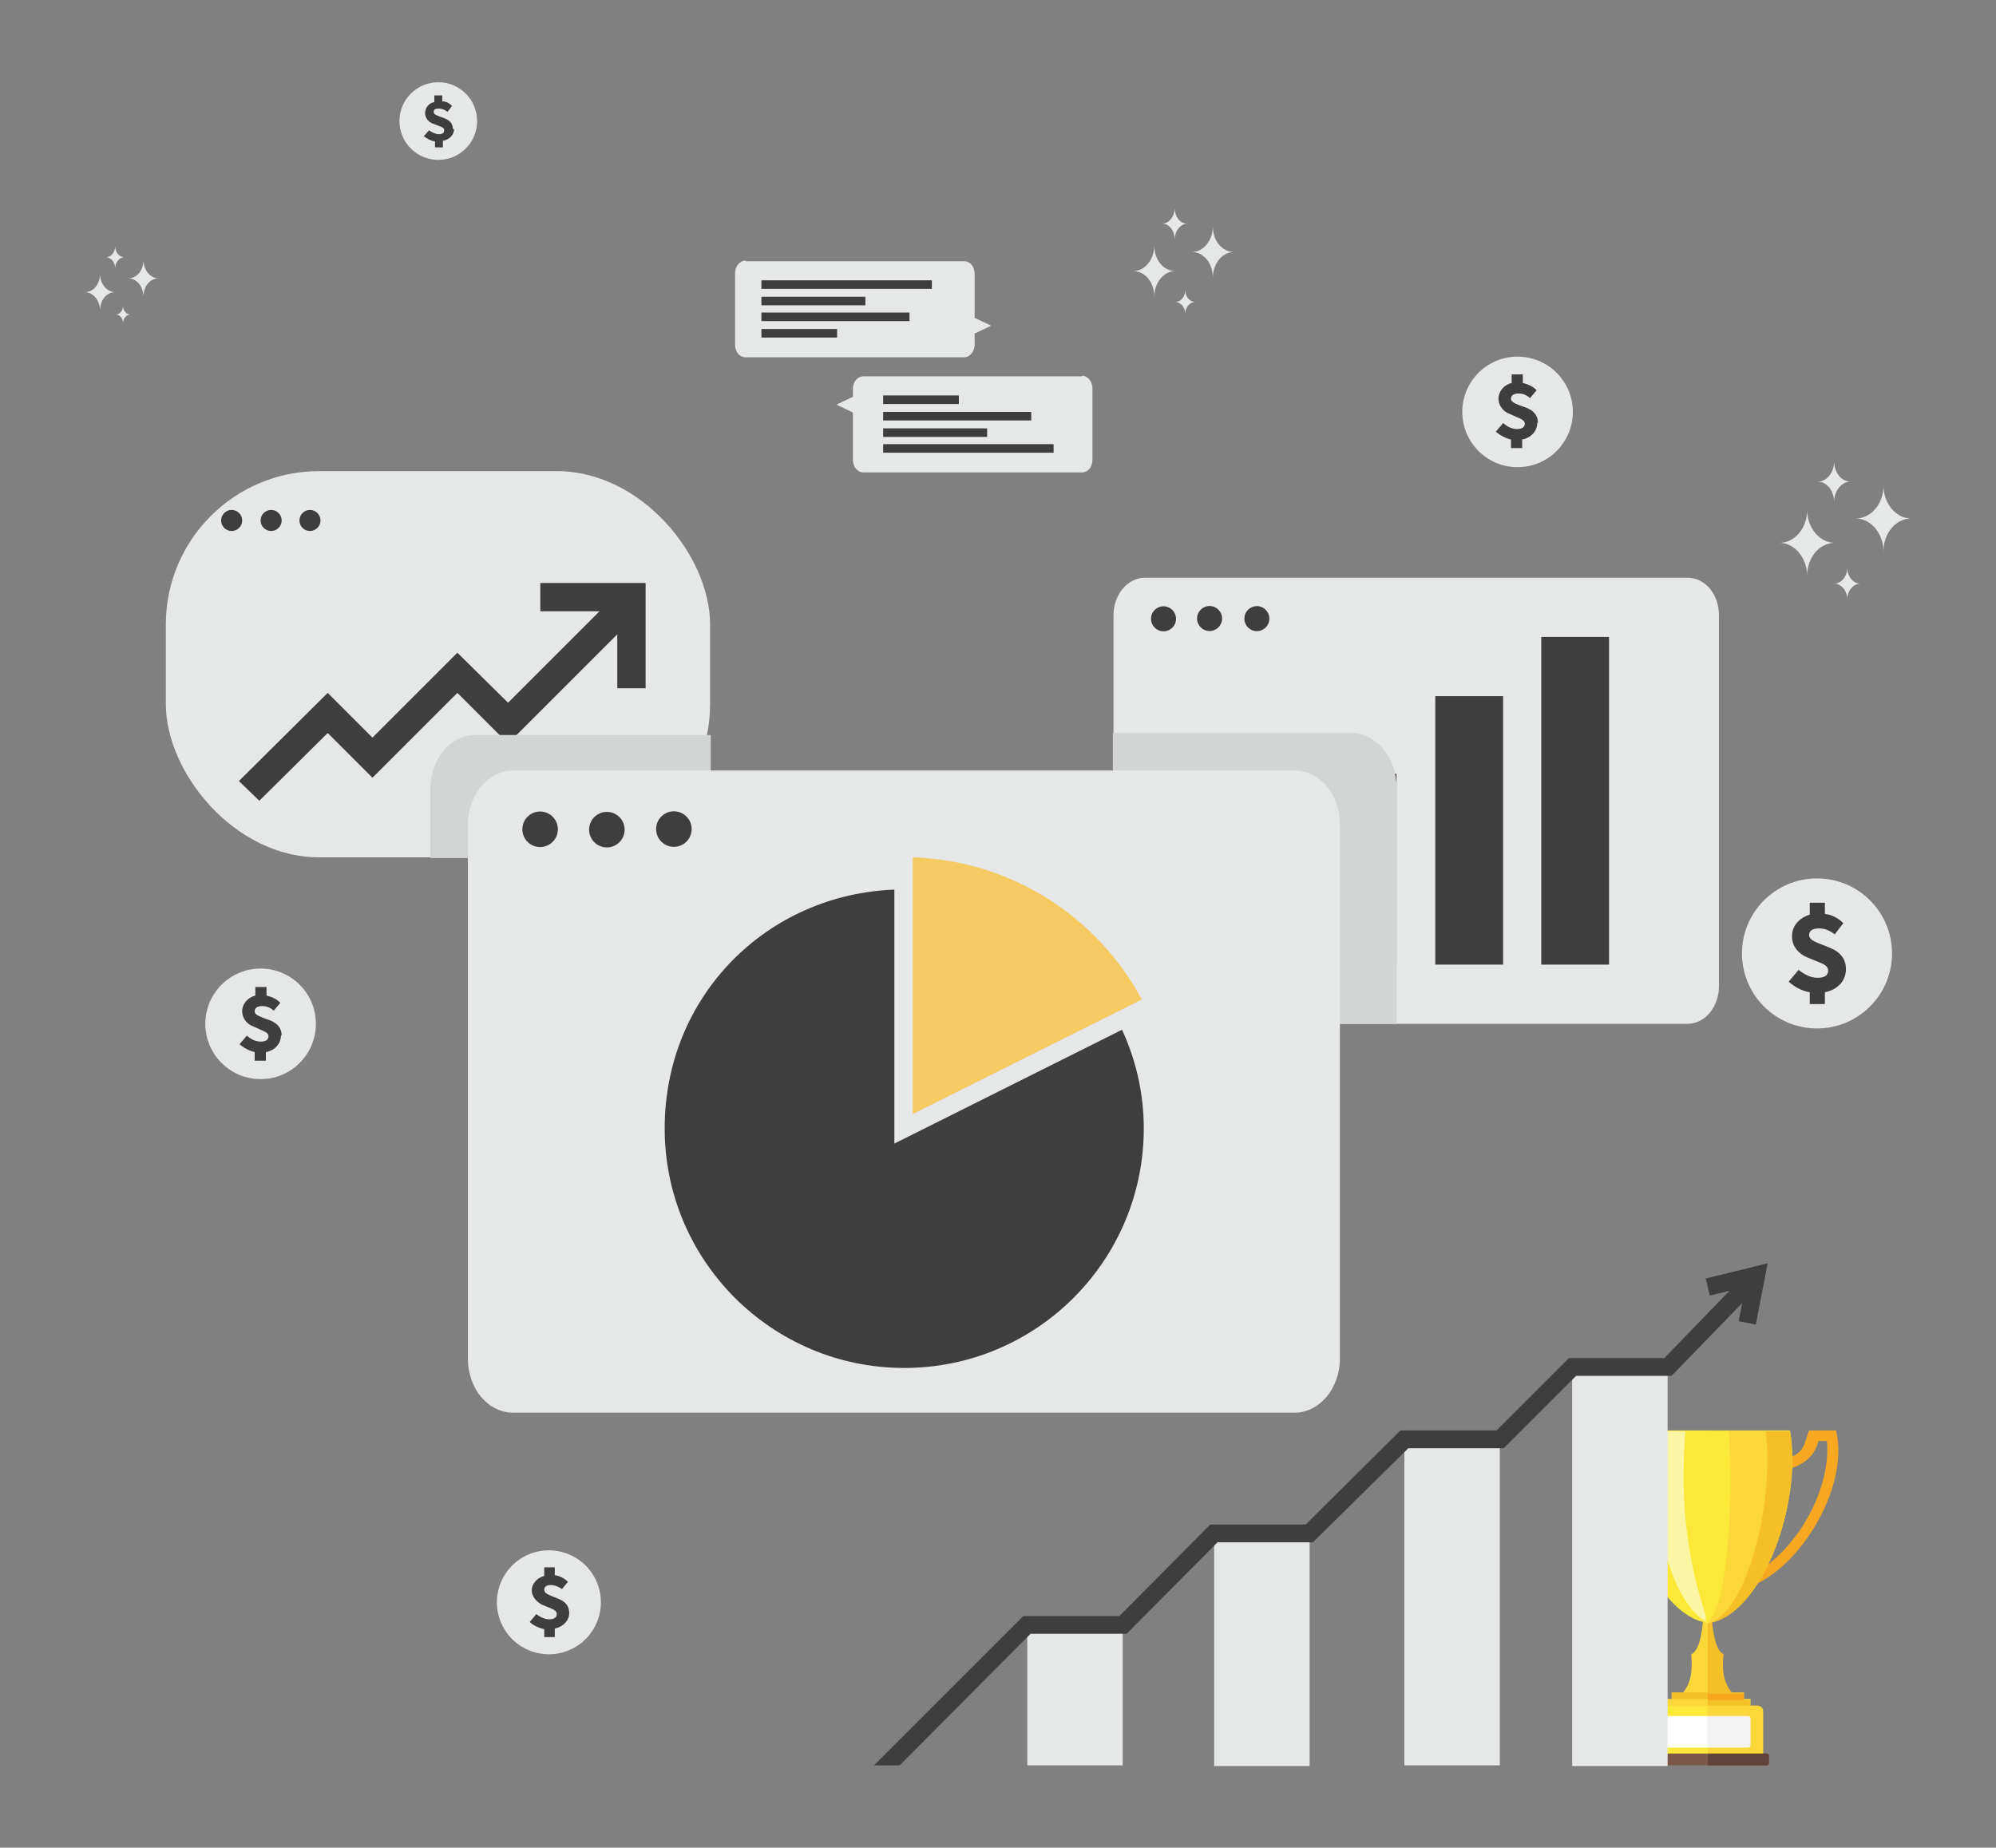 <?xml version="1.0" encoding="UTF-8"?>
<svg xmlns="http://www.w3.org/2000/svg" version="1.1" viewBox="0 0 303.3 280.8">
  <rect x="0" y="0" width="303.3" height="280.8" fill="#808080" stroke="none"/>
  <!-- Generator: Adobe Illustrator 29.5.1, SVG Export Plug-In . SVG Version: 2.1.0 Build 141)  -->
  <g isolation="isolate">
    <g id="Layer_1">
      <g>
        <rect x="25.2" y="71.6" width="82.7" height="58.7" rx="23.3" ry="23.3" fill="#e6e7e7"/>
        <circle cx="35.2" cy="79.1" r="1.6" fill="#3e3e3e"/>
        <circle cx="41.2" cy="79.1" r="1.6" fill="#3e3e3e"/>
        <circle cx="47.1" cy="79.1" r="1.6" fill="#3e3e3e"/>
        <polygon points="82.1 88.6 82.1 92.9 91.1 92.9 77.2 106.8 69.5 99.2 56.6 112.1 49.8 105.3 36.3 118.7 39.4 121.7 49.8 111.4 56.6 118.2 69.5 105.3 77.2 113 93.8 96.4 93.8 104.6 98.1 104.6 98.1 88.6 82.1 88.6" fill="#3e3e3e"/>
        <path d="M261.2,93.5v56.4c0,3.1-2.1,5.7-4.8,5.7h-82.4c-2.7,0-4.8-2.5-4.8-5.7v-56.4c0-3.1,2.1-5.7,4.8-5.7h82.4c2.7,0,4.8,2.5,4.8,5.7Z" fill="#e6e7e7"/>
        <rect x="185.8" y="129.1" width="10.3" height="17.6" fill="#3e3e3e"/>
        <rect x="201.9" y="117.6" width="10.3" height="29" fill="#3e3e3e"/>
        <rect x="218.1" y="105.8" width="10.3" height="40.8" fill="#3e3e3e"/>
        <rect x="234.2" y="96.8" width="10.3" height="49.8" fill="#3e3e3e"/>
        <circle cx="176.7" cy="94" r="1.9" transform="translate(50 248.9) rotate(-78.7)" fill="#3e3e3e"/>
        <circle cx="183.8" cy="94" r="1.9" fill="#3e3e3e"/>
        <circle cx="190.9" cy="94" r="1.9" transform="translate(61.4 262.8) rotate(-78.7)" fill="#3e3e3e"/>
        <path d="M205.3,111.4h-36.2v32.8c0,3.1,2.1,11.4,4.8,11.4h38.3v-36c0-4.5-3.1-8.2-6.9-8.2Z" fill="#d3d4d4" mix-blend-mode="multiply"/>
        <circle cx="276.1" cy="144.9" r="11.4" fill="#e6e7e7"/>
        <path d="M280.5,147.3c0-1.6-.9-2.6-2.3-3.2l-1.5-.6c-1-.4-1.8-.7-1.8-1.4s.6-1,1.5-1,1.6.3,2.4.9l1.3-1.7c-.8-.8-1.8-1.3-2.8-1.4v-1.7h-2.3v1.8c-1.6.5-2.7,1.7-2.7,3.3s1.1,2.7,2.3,3.2l1.5.6c1,.4,1.7.7,1.7,1.4s-.5,1.1-1.6,1.1-2-.5-2.9-1.2l-1.5,1.8c.9.8,2,1.4,3.2,1.6v1.8h2.3v-1.8c2-.4,3.2-1.8,3.2-3.5Z" fill="#3e3e3e"/>
        <circle cx="230.6" cy="62.6" r="8.4" fill="#e6e7e7"/>
        <path d="M233.7,64.3c0-1.2-.7-1.9-1.7-2.3l-1.1-.4c-.7-.3-1.3-.5-1.3-1s.4-.8,1.1-.8,1.2.2,1.8.7l1-1.2c-.6-.6-1.3-.9-2.1-1.1v-1.3h-1.7v1.3c-1.2.3-2,1.3-2,2.4s.8,2,1.7,2.3l1.1.5c.7.3,1.2.5,1.2,1s-.4.8-1.2.8-1.5-.4-2.1-.9l-1.1,1.3c.7.6,1.5,1,2.3,1.2v1.3h1.7v-1.3c1.5-.3,2.3-1.4,2.3-2.6Z" fill="#3e3e3e"/>
        <circle cx="39.6" cy="155.6" r="8.4" fill="#e6e7e7"/>
        <path d="M42.8,157.4c0-1.2-.7-1.9-1.7-2.3l-1.1-.4c-.7-.3-1.3-.5-1.3-1s.4-.8,1.1-.8,1.2.2,1.8.7l1-1.2c-.6-.6-1.3-.9-2.1-1.1v-1.3h-1.7v1.3c-1.2.3-2,1.3-2,2.4s.8,2,1.7,2.3l1.1.5c.7.3,1.2.5,1.2,1s-.4.8-1.2.8-1.5-.4-2.1-.9l-1.1,1.3c.7.6,1.5,1,2.3,1.2v1.3h1.7v-1.3c1.5-.3,2.3-1.4,2.3-2.6Z" fill="#3e3e3e"/>
        <circle cx="66.6" cy="18.4" r="5.9" fill="#e6e7e7"/>
        <path d="M68.8,19.6c0-.9-.5-1.3-1.2-1.6l-.8-.3c-.5-.2-.9-.3-.9-.7s.3-.5.8-.5.9.2,1.3.5l.7-.9c-.4-.4-.9-.7-1.5-.7v-.9h-1.2v1c-.9.2-1.4.9-1.4,1.7s.6,1.4,1.2,1.6l.8.3c.5.2.9.3.9.7s-.3.6-.8.6-1.1-.3-1.5-.6l-.8.9c.5.4,1.1.7,1.7.8v.9h1.2v-1c1.1-.2,1.7-1,1.7-1.8Z" fill="#3e3e3e"/>
        <circle cx="83.5" cy="243.5" r="7.9" transform="translate(-88.6 52) rotate(-23)" fill="#e6e7e7"/>
        <path d="M86.5,245.2c0-1.1-.6-1.8-1.6-2.2l-1-.4c-.7-.3-1.2-.5-1.2-1s.4-.7,1-.7,1.1.2,1.7.6l.9-1.1c-.5-.5-1.2-.9-2-1v-1.2h-1.6v1.3c-1.1.3-1.9,1.2-1.9,2.2s.8,1.8,1.6,2.2l1,.4c.7.3,1.2.5,1.2,1s-.4.8-1.1.8-1.4-.3-2-.8l-1,1.2c.6.6,1.4.9,2.2,1.1v1.2h1.6v-1.3c1.4-.3,2.2-1.3,2.2-2.4Z" fill="#3e3e3e"/>
        <path d="M175.4,37.3c0,2.1-1.4,3.9-3.2,3.9h0c1.8,0,3.2,1.7,3.2,3.9,0-2.1,1.4-3.9,3.2-3.9h0c-1.8,0-3.2-1.7-3.2-3.9Z" fill="#e6e7e7"/>
        <path d="M184.3,34.4c0,2.1-1.4,3.9-3.2,3.9h0c1.8,0,3.2,1.7,3.2,3.9,0-2.1,1.4-3.9,3.2-3.9h0c-1.8,0-3.2-1.7-3.2-3.9Z" fill="#e6e7e7"/>
        <path d="M180.1,44.1c0,1-.7,1.8-1.5,1.8h0c.8,0,1.5.8,1.5,1.8,0-1,.7-1.8,1.5-1.8h0c-.8,0-1.5-.8-1.5-1.8Z" fill="#e6e7e7"/>
        <path d="M178.5,31.6c0,1.3-.9,2.4-1.9,2.4h0c1.1,0,1.9,1.1,1.9,2.4,0-1.3.9-2.4,1.9-2.4h0c-1.1,0-1.9-1.1-1.9-2.4Z" fill="#e6e7e7"/>
        <path d="M15.2,41.6c0,1.6-1,2.8-2.3,2.8h0c1.3,0,2.3,1.3,2.3,2.8,0-1.6,1-2.8,2.3-2.8h0c-1.3,0-2.3-1.3-2.3-2.8Z" fill="#e6e7e7"/>
        <path d="M21.8,39.5c0,1.6-1,2.8-2.3,2.8h0c1.3,0,2.3,1.3,2.3,2.8,0-1.6,1-2.8,2.3-2.8h0c-1.3,0-2.3-1.3-2.3-2.8Z" fill="#e6e7e7"/>
        <path d="M18.7,46.5c0,.7-.5,1.3-1.1,1.3h0c.6,0,1.1.6,1.1,1.3,0-.7.5-1.3,1.1-1.3h0c-.6,0-1.1-.6-1.1-1.3Z" fill="#e6e7e7"/>
        <path d="M17.5,37.4c0,.9-.6,1.7-1.4,1.7h0c.8,0,1.4.8,1.4,1.7,0-.9.6-1.7,1.4-1.7h0c-.8,0-1.4-.8-1.4-1.7Z" fill="#e6e7e7"/>
        <path d="M274.6,77.5c0,2.8-1.9,5-4.2,5h0c2.3,0,4.2,2.3,4.2,5,0-2.8,1.9-5,4.2-5h0c-2.3,0-4.2-2.3-4.2-5Z" fill="#e6e7e7"/>
        <path d="M286.2,73.8c0,2.8-1.9,5-4.2,5h0c2.3,0,4.2,2.3,4.2,5,0-2.8,1.9-5,4.2-5h0c-2.3,0-4.2-2.3-4.2-5Z" fill="#e6e7e7"/>
        <path d="M280.7,86.3c0,1.3-.9,2.4-2,2.4h0c1.1,0,2,1.1,2,2.4,0-1.3.9-2.4,2-2.4h0c-1.1,0-2-1.1-2-2.4Z" fill="#e6e7e7"/>
        <path d="M278.7,70.1c0,1.7-1.1,3.1-2.5,3.1h0c1.4,0,2.5,1.4,2.5,3.1,0-1.7,1.1-3.1,2.5-3.1h0c-1.4,0-2.5-1.4-2.5-3.1Z" fill="#e6e7e7"/>
        <path d="M113.3,39.7h33.2c.9,0,1.6.8,1.6,1.9v6.7l2.5,1.2-2.5,1.2v1.7c0,1-.7,1.9-1.6,1.9h-33.2c-.9,0-1.6-.8-1.6-1.9v-10.9c0-1,.7-1.9,1.6-1.9Z" fill="#e6e7e7"/>
        <rect x="115.7" y="42.6" width="25.9" height="1.3" fill="#3e3e3e"/>
        <rect x="115.7" y="45.1" width="15.8" height="1.3" fill="#3e3e3e"/>
        <rect x="115.7" y="47.5" width="22.5" height="1.3" fill="#3e3e3e"/>
        <rect x="115.7" y="50" width="11.5" height="1.3" fill="#3e3e3e"/>
        <path d="M164.4,57.2h-33.2c-.9,0-1.6.8-1.6,1.9v1.2l-2.5,1.2,2.5,1.2v7.2c0,1,.7,1.9,1.6,1.9h33.2c.9,0,1.6-.8,1.6-1.9v-10.9c0-1-.7-1.9-1.6-1.9Z" fill="#e6e7e7"/>
        <rect x="134.2" y="67.5" width="25.9" height="1.3" fill="#3e3e3e"/>
        <rect x="134.2" y="65.1" width="15.8" height="1.3" fill="#3e3e3e"/>
        <rect x="134.2" y="62.6" width="22.5" height="1.3" fill="#3e3e3e"/>
        <rect x="134.2" y="60.1" width="11.5" height="1.3" fill="#3e3e3e"/>
        <path d="M65.4,119.9v10.5h35.9c3.7,0,6.7-3,6.7-6.7v-12h-35.7c-3.8,0-6.9,3.6-6.9,8.2Z" fill="#d3d4d4" mix-blend-mode="multiply"/>
        <path d="M203.6,125.3v81.2c0,4.5-3.1,8.2-6.9,8.2h-118.7c-3.8,0-6.9-3.6-6.9-8.2v-81.2c0-4.5,3.1-8.2,6.9-8.2h118.7c3.8,0,6.9,3.6,6.9,8.2Z" fill="#e6e7e7"/>
        <circle cx="82" cy="126" r="2.7" transform="translate(-59.5 176.6) rotate(-76.6)" fill="#3e3e3e"/>
        <circle cx="92.2" cy="126" r="2.7" transform="translate(-40.9 44.5) rotate(-22.3)" fill="#3e3e3e"/>
        <circle cx="102.4" cy="126" r="2.7" fill="#3e3e3e"/>
        <path d="M135.9,135.2v38.6l34.6-17.3c2.1,4.6,3.3,9.6,3.3,15,0,20.1-16.3,36.4-36.4,36.4s-36.4-16.3-36.4-36.4,15.5-35.6,35-36.3Z" fill="#3e3e3e"/>
        <path d="M138.7,169.3v-39c15.1.5,28.1,9.1,34.8,21.6l-34.8,17.4Z" fill="#f5ca62"/>
        <path id="path4228-5" d="M258.8,246c-.2,2.7-.7,4.9-1.8,5.4.2,2.5,0,4.7-1.7,6.3h4.1c0,0,0,0,0,0h0s0,0,0,0h4.1c-1.7-1.6-2-3.9-1.7-6.3-1.1-.5-1.5-2.6-1.8-5.4h-1.3Z" fill="#fcd739"/>
        <path id="rect4226-3" d="M254.1,257.2h10.8c0,0,.1,0,.1,0v1.3c0,0,0,0-.1,0h-10.8c0,0-.1,0-.1,0v-1.3c0,0,0,0,.1,0Z" fill="#f5bf28"/>
        <path id="rect4224-1" d="M253.2,258.2h12.7c0,0,.1,0,.1,0v1.3c0,0,0,0-.1,0h-12.7c0,0-.1,0-.1,0v-1.3c0,0,0,0,.1,0Z" fill="#fcd739"/>
        <path id="rect4220-5" d="M252,259.3h15c.5,0,.9.3.9.8v7.1c0,.4-.4.8-.9.8h-15c-.5,0-.9-.3-.9-.8v-7.1c0-.4.4-.8.9-.8Z" fill="#fbe837"/>
        <path id="rect4206-3" d="M250.6,266.5h17.8c.2,0,.4.1.4.3v1.2c0,.2-.2.3-.4.3h-17.8c-.2,0-.4-.1-.4-.3v-1.2c0-.2.2-.3.4-.3Z" fill="#7c584b"/>
        <path id="rect4222-0" d="M253.4,260.8h12.2c.2,0,.4.1.4.3v4.2c0,.2-.2.3-.4.3h-12.2c-.2,0-.4-.1-.4-.3v-4.2c0-.2.2-.3.4-.3Z" fill="#fff"/>
        <path id="path4257-47" d="M244.1,217.4h-4.1c-2.3,9.5,7.2,23.6,15.5,24.3l-7.1-19.8c-4-.8-3.5-2.8-4.3-4.5ZM242.7,219c.1.5.3,1.1.7,1.7.6,1,1.8,1.9,3.5,2.5l5.7,16c-2.6-1.3-5.3-3.9-7.4-7.1-2.7-4.1-4.2-9.1-3.8-13.1h1.2Z" fill="#f5bf28"/>
        <path id="path4383-9" d="M274.9,217.4h4.1c2.3,9.5-7.2,23.6-15.5,24.3l7.1-19.8c4-.8,3.5-2.8,4.3-4.5ZM276.3,219c-.1.5-.3,1.1-.7,1.7-.6,1-1.8,1.9-3.5,2.5l-5.7,16c2.6-1.3,5.3-3.9,7.4-7.1,2.7-4.1,4.2-9.1,3.8-13.1h-1.2Z" fill="#f8a820"/>
        <path id="path4253-1" d="M247,217.5c-1.9,11.1,4.2,27.8,12.3,29.1h0c0,0,.1,0,.2,0,0,0,.1,0,.2,0h0c8.1-1.4,14.2-18.1,12.3-29.2h-12.5s-12.5,0-12.5,0h0Z" fill="#fbe837"/>
        <path id="rect4443" d="M259.5,246v11.7h0s0,0,0,0h4.1c-1.7-1.6-2-3.9-1.7-6.3-1.1-.5-1.5-2.6-1.8-5.4h-.7Z" fill="#f5bf28"/>
        <path id="rect4448" d="M259.5,257.2v1.5h5.4c0,0,.1,0,.1,0v-1.3c0,0,0,0-.1,0h-5.4Z" fill="#f8a820"/>
        <path id="rect4453" d="M259.5,258.2v1.5h6.3c0,0,.1,0,.1,0v-1.3c0,0,0,0-.1,0h-6.3Z" fill="#f5bf28"/>
        <path id="rect4458" d="M259.5,259.3v8.6h7.5c.5,0,.9-.3.9-.8v-7.1c0-.4-.4-.8-.9-.8h-7.5Z" fill="#fcd739"/>
        <path id="rect4434" d="M259.5,266.5v1.8h8.9c.2,0,.4-.1.4-.3v-1.2c0-.2-.2-.3-.4-.3h-8.9Z" fill="#604339"/>
        <path id="path4438" d="M272,217.5h-12.5v29.2c0,0,.1,0,.2,0h0c8.1-1.4,14.2-18.1,12.3-29.2h0Z" fill="#f5bf28"/>
        <path id="rect4463" d="M259.5,260.8v4.8h6.1c.2,0,.4-.1.4-.3v-4.2c0-.2-.2-.3-.4-.3h-6.1Z" fill="#f3f3f3"/>
        <path id="path4471" d="M268.3,217.5h-8.8v29.2s0,0,.1,0h0c5.7-1.4,10.1-18.1,8.7-29.2h0Z" fill="#fcd739"/>
        <path id="path4473" d="M251.5,217.5h4.6c-.9,11.8.5,20.5,3.5,29.2,0,0,0,0,0,0h0c-6.5-3.6-9-18.1-7.9-29.2Z" fill="#fcf5a3"/>
        <path id="path4475" d="M262.8,217.5h-3.6v29.2s0,0,0,0h0c3.2-1.4,4.3-18.1,3.5-29.2h0Z" fill="#fbe837"/>
        <rect x="156.1" y="247" width="14.5" height="21.3" fill="#e6e7e7"/>
        <rect x="184.5" y="233.1" width="14.5" height="35.3" fill="#e6e7e7"/>
        <rect x="213.4" y="218.7" width="14.5" height="49.6" fill="#e6e7e7"/>
        <rect x="238.9" y="207.8" width="14.5" height="60.6" fill="#e6e7e7"/>
        <polygon points="267.1 195.6 254 209.1 239.5 209.1 228.5 220.1 214 220.1 199.5 234.4 185 234.4 171.2 248.3 156.6 248.3 136.7 268.3 132.8 268.3 155.5 245.6 170.1 245.6 183.9 231.7 198.4 231.7 212.8 217.4 227.4 217.4 238.4 206.4 252.9 206.4 265.1 193.8 267.1 195.6" fill="#3e3e3e"/>
        <polygon points="266.8 201.3 264.2 200.8 265.2 195.6 259.8 196.9 259.2 194.3 268.6 192 266.8 201.3" fill="#3e3e3e"/>
      </g>
    </g>
  </g>
</svg>
